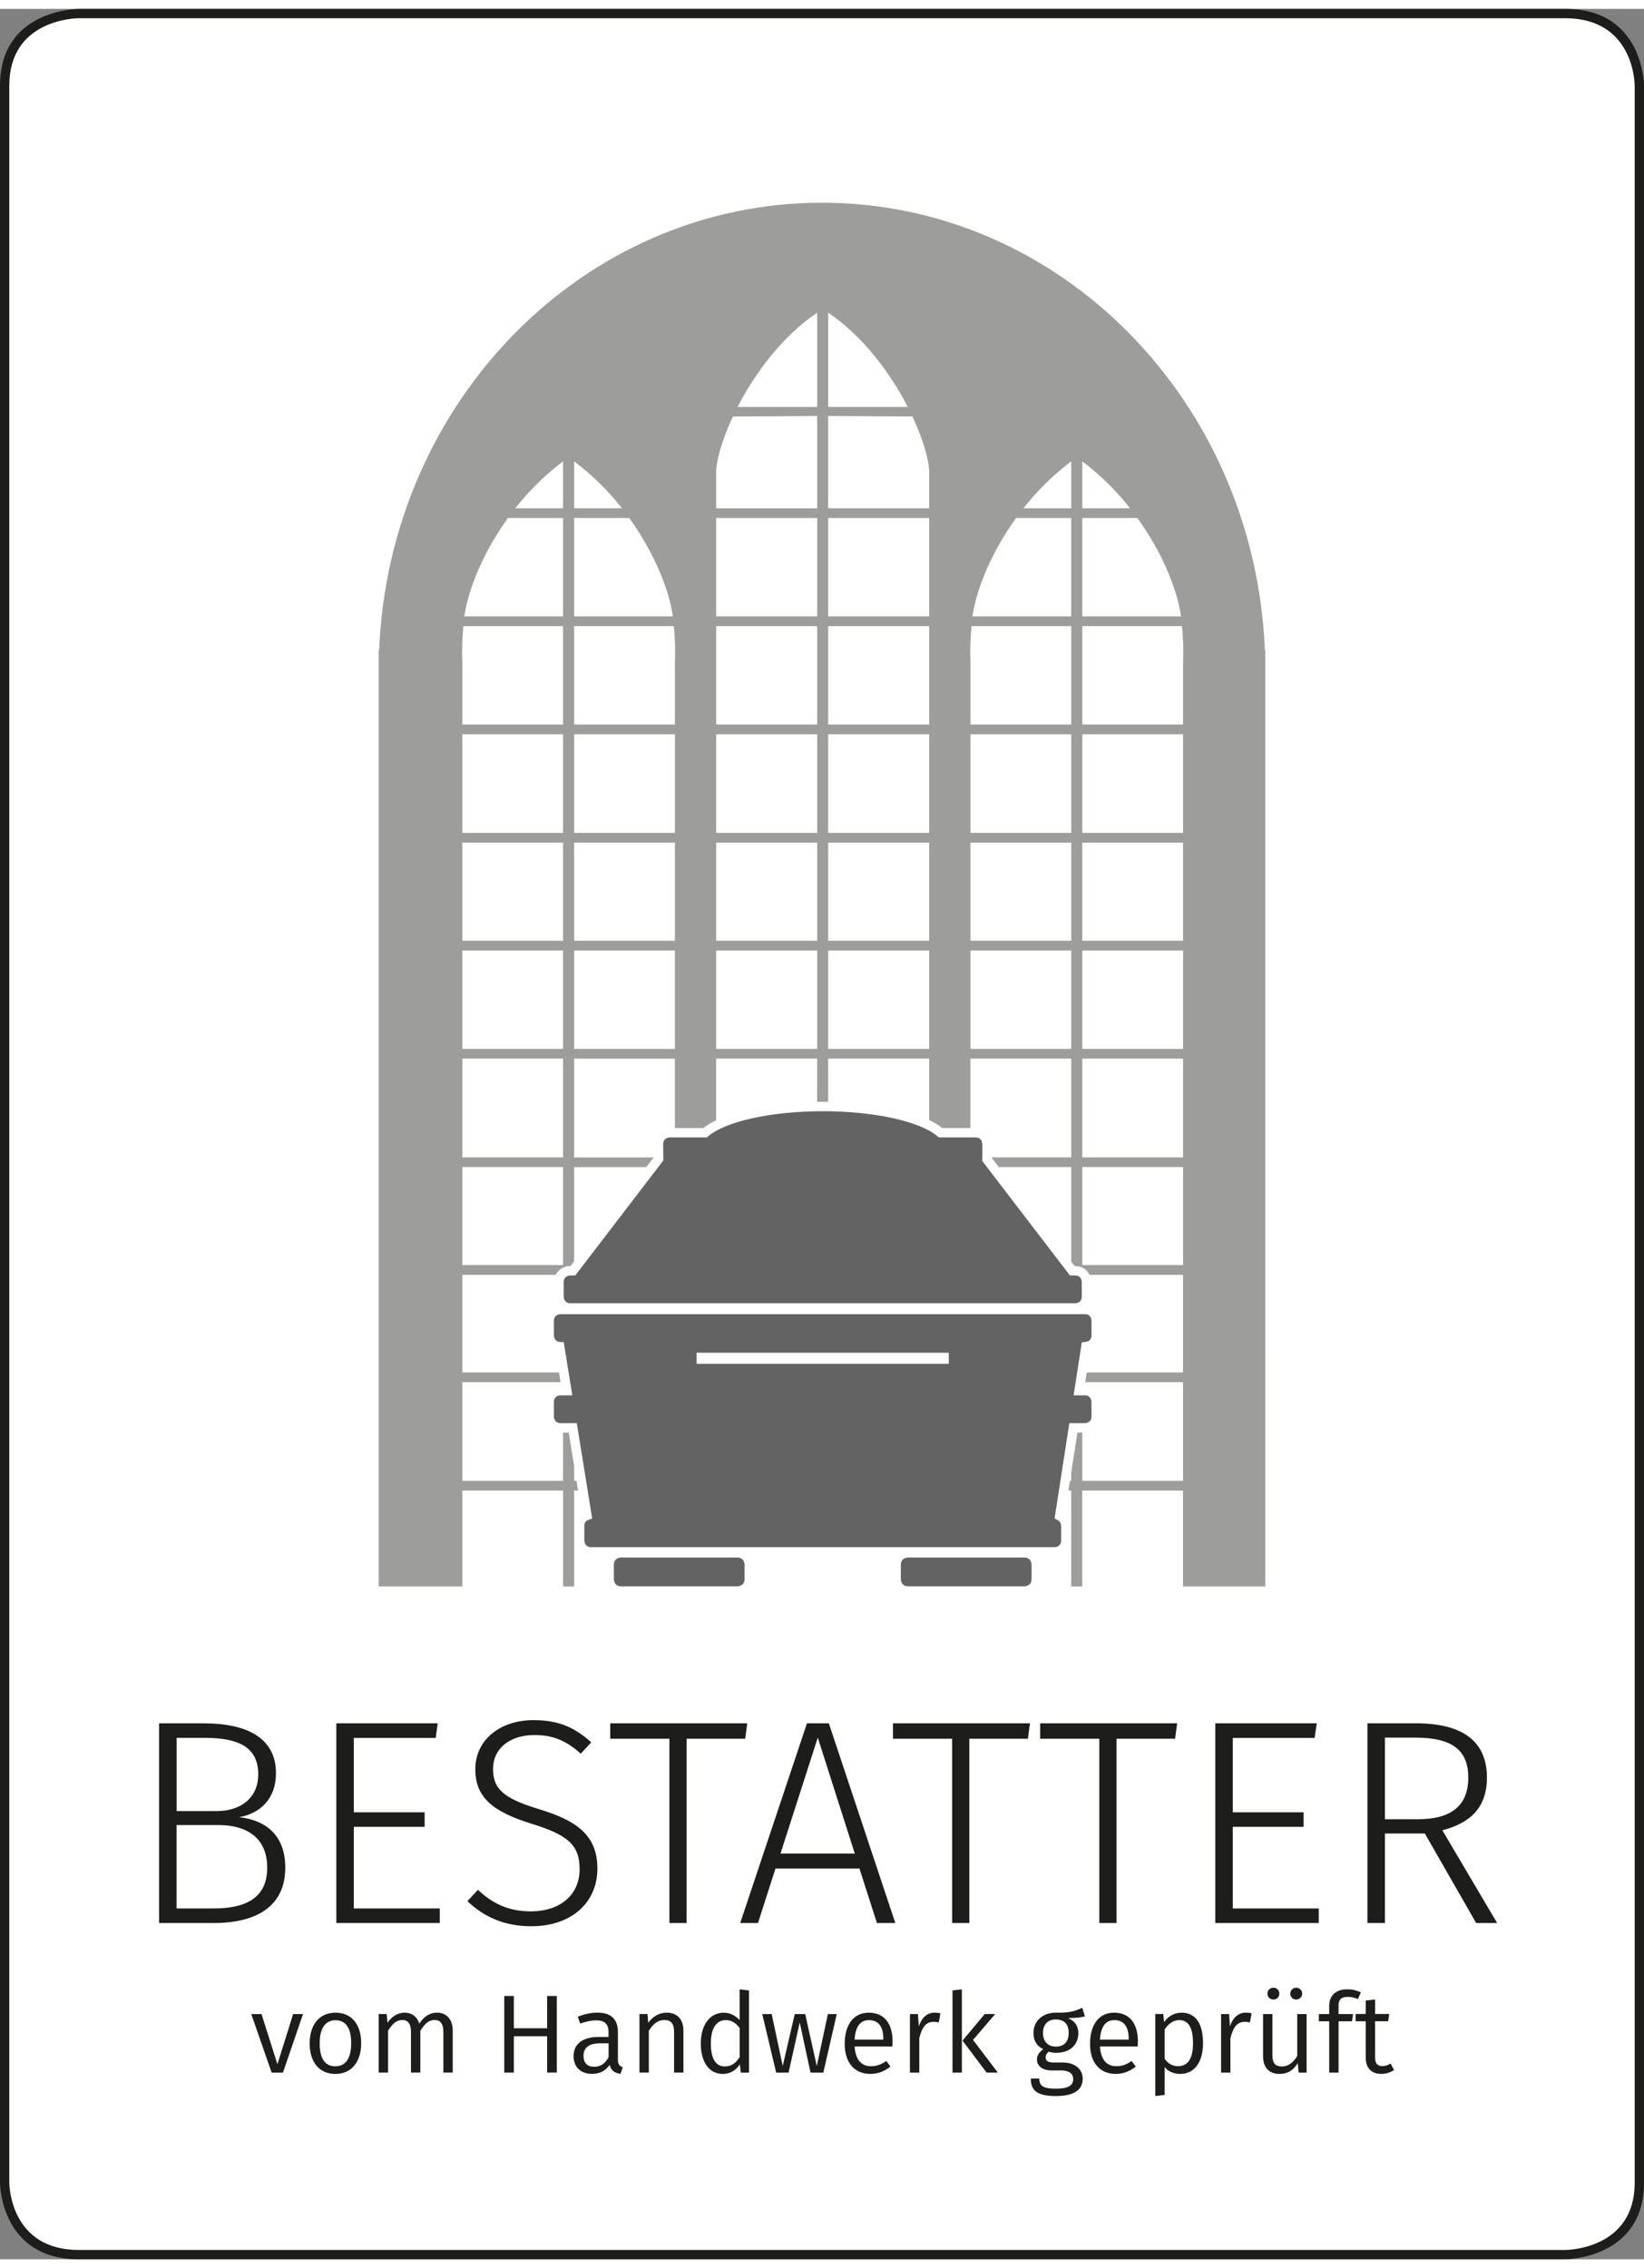 <?xml version="1.0" encoding="UTF-8"?>
<svg xmlns="http://www.w3.org/2000/svg" id="Ebene_1" data-name="Ebene 1" viewBox="0 0 521.66 713.89" width="58" height="80">
  <rect x="0" y="0" width="521.66" height="713.89" fill="#808080" stroke="none"/>
  <defs>
    <style>
      .cls-1 {
        fill: #1d1d1b;
      }

      .cls-2 {
        fill: #fff;
      }

      .cls-3 {
        fill: #9d9d9c;
      }

      .cls-4 {
        fill: #646363;
      }
    </style>
  </defs>
  <g id="Ebene_2" data-name="Ebene 2">
    <g>
      <path class="cls-2" d="M25.02,712.41c-23.28,0-23.54-21.9-23.54-22.83V24.31C1.48,1.79,24.06,1.48,25.03,1.48h471.61c23.28,0,23.54,21.9,23.54,22.83v665.27c0,22.52-22.58,22.83-23.55,22.83H25.02Z"/>
      <path class="cls-1" d="M496.64,2.96c21.7,0,22.06,20.49,22.07,21.35v665.27c0,21.01-21.17,21.35-22.07,21.35H25.02c-21.7,0-22.06-20.49-22.07-21.35V24.31C2.95,3.3,24.12,2.96,25.02,2.96h471.62M496.64,0H25.02S0,0,0,24.31v665.27s0,24.31,25.02,24.31h471.62s25.02,0,25.02-24.31V24.31S521.66,0,496.64,0h0Z"/>
    </g>
  </g>
  <g id="Ebene_1-2" data-name="Ebene 1">
    <path class="cls-4" d="M197.07,491.27s-2.29,0-2.29,2.29v4.56s0,2.29,2.29,2.29h36.9s2.29,0,2.29-2.29v-4.56s0-2.29-2.29-2.29h-36.9Z"/>
    <path class="cls-4" d="M288.14,491.27s-2.29,0-2.29,2.29v4.56s0,2.29,2.29,2.29h36.9s2.29,0,2.29-2.29v-4.56s0-2.29-2.29-2.29h-36.9Z"/>
    <path class="cls-4" d="M344.44,422.88c.45-.04,1.91-.33,1.91-2.1v-4.6c0-.09-.02-2.11-2.11-2.11h-166.37c-.09,0-2.11.02-2.11,2.11v4.6c0,.08.02,1.99,1.92,2.11l1.2.07,2.72,16.86h-3.73c-.09,0-2.11.02-2.11,2.11v4.6c0,.09.02,2.11,2.11,2.11h5.15l4.88,30.26-1.17.42c-.89.32-1.32.95-1.32,1.94v4.6c0,.09.02,2.12,2.11,2.12h147.08c.09,0,2.11-.02,2.11-2.12v-4.6c0-.45-.24-1.45-1.1-1.88l-.98-.49,4.68-30.25h4.92c.09,0,2.11-.02,2.11-2.11v-4.6c0-.09-.02-2.11-2.11-2.11h-3.56l2.6-16.83,1.16-.11h0ZM301.06,429.82h-80.01v-3.52h80.01v3.52Z"/>
    <path class="cls-4" d="M180.95,410.61h160.2c.09,0,2.11-.02,2.11-2.11v-4.6c0-.09-.02-2.11-2.11-2.11h-1.65l-27.86-36.37.05-.7v-4.6c0-.09-.02-2.11-2.11-2.11h-11.7l-.42-.36c-5.52-4.76-20.13-7.96-36.37-7.96s-30.85,3.2-36.37,7.96l-.42.36h-11.75c-.09,0-2.11.02-2.11,2.11l.04,5.16-.34.48-27.6,36.03h-1.56c-.09,0-2.11.02-2.11,2.11v4.6c0,.09.02,2.11,2.11,2.11h-.03Z"/>
    <path class="cls-3" d="M401.36,203.53c-3.19-79.01-64.87-142.04-140.53-142.04S123.49,124.52,120.3,203.53h-.15v296.91h26.55v-30.42h31.98v30.42h3.5v-30.42h1.25l-.5-3.09h-.75v-4.65l-1.72-10.64h-1.79v15.3h-31.98v-31.3h31.18l-.5-3.09h-30.68v-30.95h29.65c.88-1.83,2.78-2.8,4.61-2.8h.08l1.14-1.49v-29.88h22.89l2.35-3.07v-.02h-25.24v-31.33h31.98v22.01h9.03c1.11-.88,2.48-1.7,4.06-2.47v-19.55h32.05v13.71c.59,0,1.18-.02,1.78-.02s1.15.01,1.72.02v-13.71h32.05v19.51c1.61.77,3,1.6,4.12,2.5h8.97v-22.01h31.98v31.33h-25.23v.14l2.26,2.95h22.97v29.99l1.06,1.39h.17c2.27,0,3.83,1.23,4.58,2.8h29.67v30.95h-30.56l-.48,3.09h31.04v31.3h-31.98v-15.3h-1.54l-1.97,12.72v2.57h-.4l-.48,3.09h.88v30.42h3.5v-30.42h31.98v30.42h26.11V203.53h-.15.02ZM147.36,192.46c1.43-9.16,6.29-20.49,13.81-30.95h17.5v31.21h-31.34c0-.08,0-.18.02-.26h0ZM147.03,195.81h31.64v31.21h-31.98v-19.64c-.17-4.35,0-8.09.34-11.57h0ZM178.67,230.1v31.29h-31.98v-31.29h31.98ZM178.67,264.48v31.13h-31.98v-31.13h31.98ZM146.69,298.7h31.98v31.21h-31.98v-31.21ZM178.67,398.5h-31.98v-31.09h31.98v31.09ZM178.67,364.33h-31.98v-31.33h31.98v31.33ZM178.67,158.42h-15.18c4.32-5.49,9.44-10.56,15.18-14.89v14.89h0ZM213.49,192.46c0,.08,0,.18.02.26h-31.34v-31.21h17.5c7.52,10.46,12.38,21.79,13.81,30.95h0ZM182.18,158.42v-14.89c5.74,4.33,10.86,9.4,15.18,14.89h-15.18ZM214.15,329.91h-31.98v-31.21h31.98v31.21ZM214.16,295.61h-31.98v-31.13h31.98v31.13ZM214.16,261.39h-31.98v-31.29h31.98v31.29ZM214.16,207.37v19.64h-31.98v-31.21h31.64c.34,3.48.51,7.21.34,11.57h0ZM227.25,146.43c.24-3.98,2.07-10.2,5.31-17.11l26.74-.18v29.29h-32.05v-11.99h0ZM259.3,329.91h-32.05v-31.21h32.05v31.21ZM259.3,295.61h-32.05v-31.13h32.05v31.13ZM259.3,261.39h-32.05v-31.29h32.05v31.29ZM259.3,227.02h-32.05v-31.21h32.05v31.21ZM259.3,192.72h-32.05v-31.21h32.05v31.21h0ZM259.3,126.27h-25.24c5.48-10.65,14.09-22.36,25.24-29.9v29.9ZM262.8,96.37c11.15,7.55,19.76,19.25,25.24,29.9h-25.24v-29.9ZM294.84,329.91h-32.05v-31.21h32.05v31.21ZM294.84,295.61h-32.05v-31.13h32.05v31.13ZM294.84,261.39h-32.05v-31.29h32.05v31.29ZM294.84,227.02h-32.05v-31.21h32.05v31.21ZM294.84,192.72h-32.05v-31.21h32.05v31.21h0ZM294.84,158.42h-32.05v-29.29l26.74.18c3.24,6.91,5.07,13.13,5.31,17.11v11.99h0ZM339.92,329.91h-31.98v-31.21h31.98v31.21ZM339.92,295.61h-31.98v-31.13h31.98v31.13ZM339.92,261.39h-31.98v-31.29h31.98v31.29ZM339.92,227.02h-31.98v-19.64c-.17-4.35,0-8.09.34-11.57h31.64v31.21h0ZM339.92,192.72h-31.34c.01-.08.01-.18.02-.26,1.43-9.16,6.29-20.49,13.81-30.95h17.5v31.21h.01ZM339.92,158.42h-15.18c4.32-5.49,9.44-10.56,15.18-14.89v14.89ZM374.74,192.46c.01.08.01.18.02.26h-31.34v-31.21h17.5c7.52,10.46,12.38,21.79,13.81,30.95h.01ZM343.42,143.53c5.74,4.33,10.86,9.4,15.18,14.89h-15.18v-14.89ZM375.4,398.5h-31.98v-31.09h31.98v31.09ZM375.4,364.33h-31.98v-31.33h31.98v31.33ZM375.4,329.91h-31.98v-31.21h31.98v31.21ZM375.4,295.61h-31.98v-31.13h31.98v31.13ZM375.4,261.39h-31.98v-31.29h31.98v31.29ZM375.4,207.37v19.64h-31.98v-31.21h31.64c.34,3.48.51,7.21.34,11.57h0Z"/>
    <path class="cls-1" d="M442.36,653.84l-1.13-2.05c-.92.56-1.69.81-2.58.81-1.66,0-2.33-.92-2.33-2.86v-11.37h4.17l.32-2.3h-4.48v-4.59l-2.97.32v4.27h-3.21v2.3h3.21v11.51c0,3.39,1.84,5.19,4.91,5.19,1.55,0,2.9-.42,4.1-1.24M427.6,630.64c.99,0,2.08.18,3.28.71l.95-2.15c-1.45-.64-2.68-.95-4.41-.95-3.64,0-5.65,2.12-5.65,5.19v2.65h-3.28v2.3h3.28v16.28h2.97v-16.28h4.27l.32-2.3h-4.59v-2.68c0-1.87.78-2.75,2.86-2.75M414.6,654.66v-18.57h-2.97v13.31c-1.17,1.94-2.72,3.32-4.84,3.32s-3.04-.99-3.04-3.64v-12.99h-2.97v13.31c0,3.64,1.91,5.69,5.19,5.69,2.68,0,4.45-1.17,5.83-3.43l.25,3h2.55ZM411.29,627.75c-1.06,0-1.87.81-1.87,1.87s.81,1.87,1.87,1.87,1.91-.81,1.91-1.87-.81-1.87-1.91-1.87M404.08,627.75c-1.09,0-1.91.81-1.91,1.87s.81,1.87,1.91,1.87,1.87-.81,1.87-1.87-.81-1.87-1.87-1.87M395.29,635.66c-2.3,0-4.03,1.45-5.01,4.31l-.28-3.88h-2.54v18.57h2.97v-10.88c.85-3.57,2.19-5.23,4.56-5.23.67,0,1.06.07,1.62.21l.53-2.9c-.53-.14-1.2-.21-1.84-.21M373.82,652.64c-1.8,0-3.28-.88-4.27-2.37v-9.29c1.02-1.55,2.58-2.97,4.63-2.97,2.9,0,4.38,2.37,4.38,7.31s-1.66,7.31-4.73,7.31M374.88,635.66c-2.19,0-4.17,1.09-5.51,3l-.25-2.58h-2.54v26.02l2.97-.35v-8.86c1.17,1.45,2.86,2.19,4.94,2.19,4.77,0,7.24-4.06,7.24-9.75s-1.98-9.68-6.85-9.68M358.14,644.2h-9.11c.25-4.34,1.98-6.18,4.56-6.18,3.07,0,4.56,2.15,4.56,5.9v.28h-.01ZM361.07,644.77c0-5.61-2.58-9.11-7.56-9.11s-7.63,4.06-7.63,9.89,3,9.53,8.12,9.53c2.54,0,4.59-.88,6.39-2.33l-1.31-1.77c-1.62,1.13-3,1.66-4.87,1.66-2.82,0-4.87-1.77-5.19-6.25h11.97c.04-.39.07-.99.07-1.62M334.98,637.81c2.75,0,4.13,1.52,4.13,4.27s-1.41,4.34-4.06,4.34-4.1-1.73-4.1-4.34c0-2.47,1.38-4.27,4.03-4.27M344.27,636.82l-.88-2.72c-2.08.95-3.71,1.66-8.4,1.55-4.1,0-7.06,2.65-7.06,6.43,0,2.44.99,4.06,3.11,5.19-1.31.85-2.01,2.01-2.01,3.25,0,1.84,1.48,3.46,4.73,3.46h2.93c2.4,0,3.85.92,3.85,2.75,0,1.94-1.45,3.04-5.54,3.04s-5.23-.99-5.23-3.21h-2.68c0,3.74,1.94,5.54,7.91,5.54s8.55-2.01,8.55-5.58c0-2.9-2.47-5.05-6.25-5.05h-2.97c-1.98,0-2.54-.71-2.54-1.59,0-.74.39-1.41,1.02-1.84.74.25,1.52.35,2.37.35,4.38,0,6.99-2.61,6.99-6.25,0-2.26-1.09-3.81-3.25-4.77,2.15-.04,3.88-.11,5.37-.56M308.74,644.31l7.06-8.23h-3.32l-7.06,8.44,7.63,10.13h3.57l-7.87-10.35h-.01ZM305.21,654.66v-26.41l-2.97.35v26.06h2.97ZM296.56,635.66c-2.3,0-4.03,1.45-5.01,4.31l-.28-3.88h-2.54v18.57h2.97v-10.88c.85-3.57,2.19-5.23,4.56-5.23.67,0,1.06.07,1.62.21l.53-2.9c-.53-.14-1.2-.21-1.84-.21M280.28,644.2h-9.11c.25-4.34,1.98-6.18,4.56-6.18,3.07,0,4.56,2.15,4.56,5.9v.28h-.01ZM283.22,644.77c0-5.61-2.58-9.11-7.56-9.11s-7.63,4.06-7.63,9.89,3,9.53,8.12,9.53c2.54,0,4.59-.88,6.39-2.33l-1.31-1.77c-1.62,1.13-3,1.66-4.87,1.66-2.82,0-4.87-1.77-5.19-6.25h11.97c.04-.39.07-.99.07-1.62M261.25,654.66l4.27-18.57h-2.82l-3.53,16.49-3.67-16.49h-3.32l-3.81,16.49-3.5-16.49h-3l4.41,18.57h3.95l3.53-15.89,3.43,15.89h4.06ZM229.97,652.71c-2.79,0-4.41-2.37-4.41-7.31s1.84-7.38,4.73-7.38c1.94,0,3.28.99,4.41,2.51v9.25c-1.24,1.87-2.58,2.93-4.73,2.93M237.66,628.6l-2.97-.35v9.75c-1.2-1.27-2.79-2.33-5.05-2.33-4.56,0-7.27,4.1-7.27,9.78s2.51,9.64,6.99,9.64c2.37,0,4.24-1.2,5.4-3.04l.32,2.61h2.58v-26.06h0ZM211.53,635.66c-2.51,0-4.45,1.31-5.83,3.21l-.25-2.79h-2.54v18.57h2.97v-13.24c1.27-2.05,2.75-3.43,4.94-3.43,1.91,0,3.07.92,3.07,3.78v12.89h2.97v-13.31c0-3.53-1.94-5.69-5.33-5.69M188.55,652.82c-2.22,0-3.39-1.24-3.39-3.5,0-2.65,1.84-3.95,5.3-3.95h2.65v4.41c-1.06,2.01-2.54,3.04-4.56,3.04M196.07,650.38v-8.62c0-3.85-2.01-6.11-6.43-6.11-2.05,0-4.06.42-6.29,1.27l.74,2.19c1.91-.67,3.6-1.02,5.01-1.02,2.68,0,3.99,1.06,3.99,3.81v1.45h-3.04c-5.08,0-8.05,2.15-8.05,6.11,0,3.32,2.19,5.61,5.86,5.61,2.3,0,4.27-.88,5.58-2.86.49,1.87,1.66,2.61,3.46,2.86l.71-2.08c-.99-.35-1.55-.88-1.55-2.61M173.61,643.14v11.51h3.07v-24.29h-3.07v10.24h-10.56v-10.24h-3.04v24.29h3.04v-11.51h10.56ZM138.66,635.66c-2.51,0-4.27,1.41-5.61,3.46-.67-2.15-2.33-3.46-4.66-3.46s-4.13,1.31-5.44,3.21l-.25-2.79h-2.54v18.57h2.97v-13.24c1.27-2.05,2.51-3.43,4.56-3.43,1.52,0,2.72.92,2.72,3.78v12.89h2.97v-13.24c1.31-2.05,2.51-3.43,4.59-3.43,1.52,0,2.72.92,2.72,3.78v12.89h2.97v-13.31c0-3.5-1.94-5.69-4.98-5.69M106.45,638.06c3.21,0,4.98,2.37,4.98,7.27s-1.8,7.34-5.01,7.34-4.98-2.37-4.98-7.27,1.84-7.34,5.01-7.34M106.45,635.66c-5.19,0-8.19,3.92-8.19,9.75s2.97,9.68,8.16,9.68,8.19-3.92,8.19-9.75-2.93-9.68-8.16-9.68M89.79,654.66l6.36-18.57h-3.14l-4.98,15.93-5.05-15.93h-3.25l6.46,18.57h3.6Z"/>
    <path class="cls-1" d="M449.99,574.29h-10.54v-25.89h9.62c12.11,0,16.83,4.25,16.83,12.67,0,9.25-5.83,13.22-15.91,13.22M452.12,578.82l16.28,28.39h6.66l-17.39-29.41c8.97-2.31,14.15-7.31,14.15-16.74,0-11.19-7.31-17.2-22.57-17.2h-15.35v63.35h5.55v-28.39h12.67ZM417.16,548.49l.65-4.62h-32.18v63.35h32.83v-4.62h-27.28v-25.89h22.47v-4.62h-22.47v-23.58h25.99v-.02ZM372.87,548.76l.65-4.9h-43.47v4.9h18.77v58.45h5.46v-58.45h18.59ZM326.17,548.76l.65-4.9h-43.47v4.9h18.77v58.45h5.46v-58.45h18.59ZM271.23,585.2h-23.58l11.84-36.81,11.75,36.81h-.01ZM272.71,589.92l5.55,17.29h5.83l-21.09-63.35h-6.94l-21.18,63.35h5.64l5.55-17.29h26.64ZM236.46,548.76l.65-4.9h-43.47v4.9h18.77v58.45h5.46v-58.45h18.59ZM169.41,542.85c-11.1,0-18.59,6.57-18.59,15.54s5.46,13.5,18.03,17.39c11.28,3.51,15.07,6.66,15.07,14.33,0,8.51-6.57,13.41-15.44,13.41-7.4,0-12.39-2.68-16.83-6.84l-3.33,3.61c5.18,4.9,11.56,7.95,20.25,7.95,12.76,0,20.99-7.49,20.99-18.31s-6.94-15.26-18.31-18.77c-11.38-3.42-14.8-6.38-14.8-12.85s5.36-10.73,13.13-10.73c5.83,0,10.08,1.76,14.7,5.92l3.33-3.61c-4.99-4.44-9.99-7.03-18.22-7.03M138.25,548.49l.65-4.62h-32.18v63.35h32.83v-4.62h-27.28v-25.89h22.47v-4.62h-22.47v-23.58h25.99v-.02ZM67.78,602.59h-11.75v-26.45h13.41c8.6,0,15.35,3.88,15.35,13.5s-6.75,12.95-17.02,12.95M56.04,548.49h9.16c10.64,0,16.74,3.05,16.74,11.56,0,7.4-5.46,11.65-13.13,11.65h-12.76v-23.21h0ZM75.92,573.64c6.66-1.2,11.65-5.83,11.65-13.96,0-10.73-8.51-15.81-22.94-15.81h-14.15v63.35h17.29c13.87,0,22.75-5.46,22.75-17.57,0-10.91-6.94-15.17-14.61-16"/>
  </g>
</svg>
